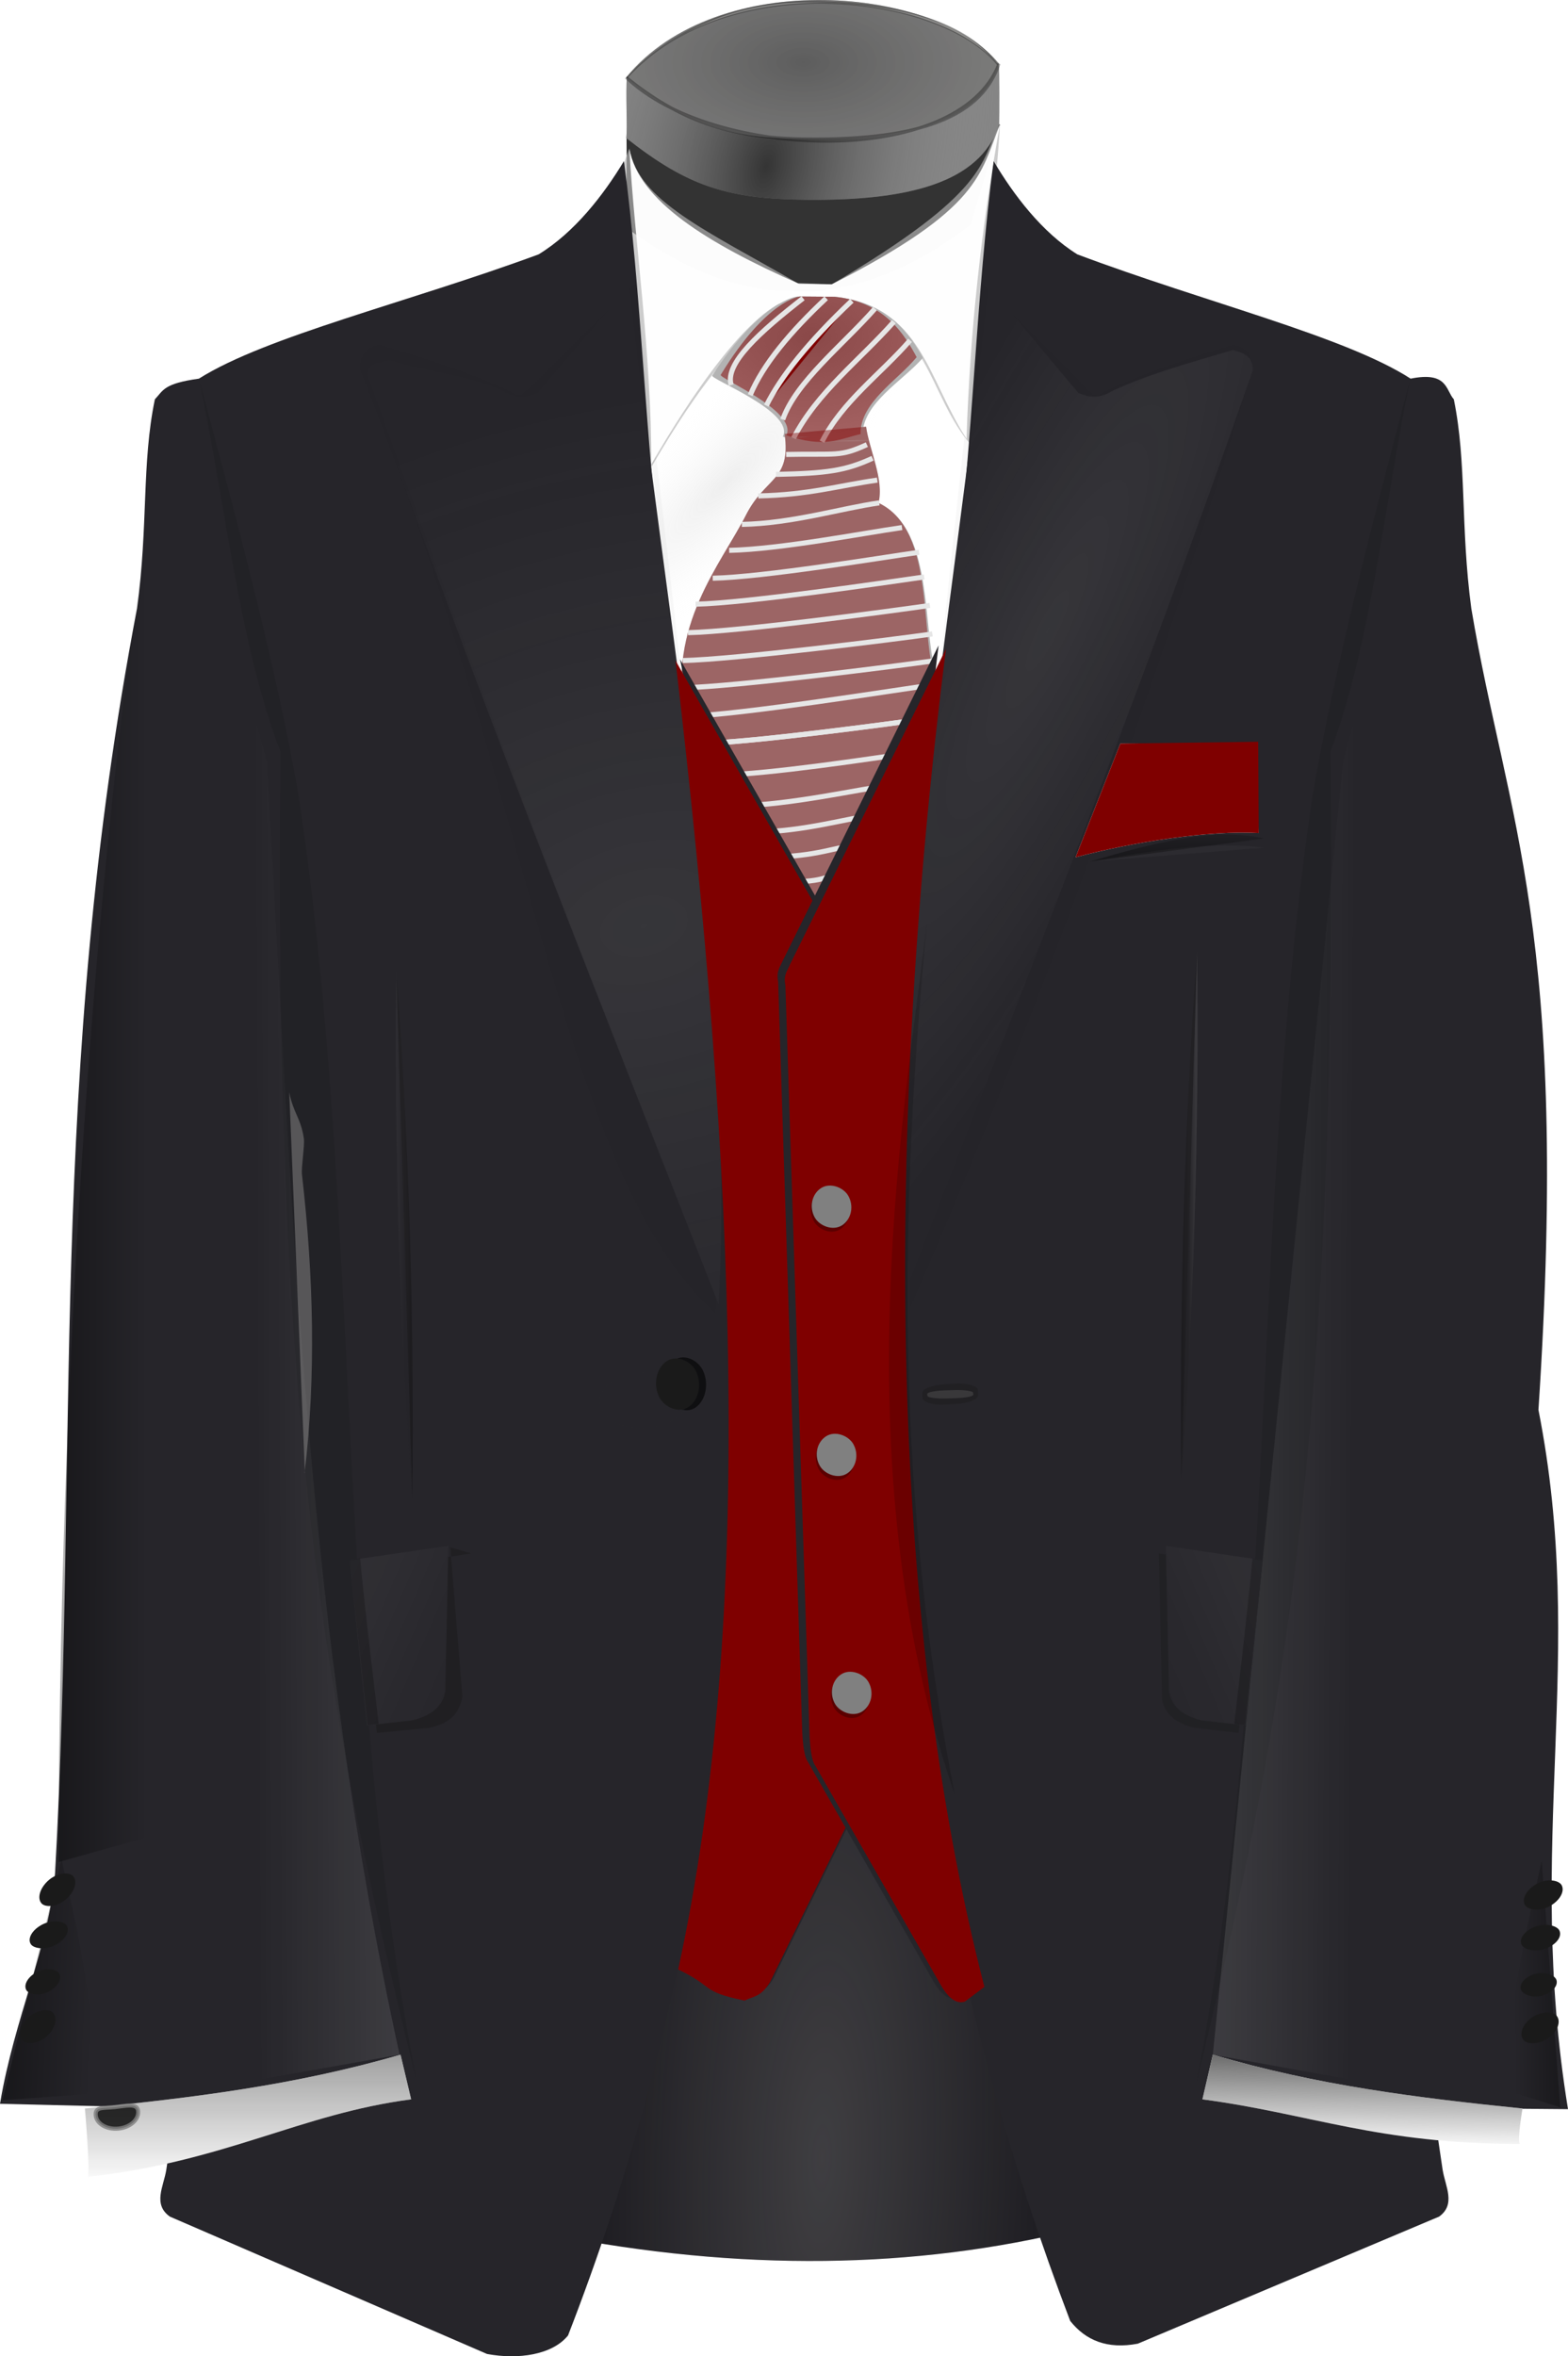 <?xml version="1.0"?><svg width="446.714" height="671.221" xmlns="http://www.w3.org/2000/svg" xmlns:xlink="http://www.w3.org/1999/xlink">
 <defs>
  <filter height="1.013" y="-0.006" width="1.244" x="-0.122" id="filter8071" color-interpolation-filters="sRGB">
   <feGaussianBlur id="feGaussianBlur8073" stdDeviation="0.211"/>
  </filter>
  <filter height="1.035" y="-0.018" width="1.239" x="-0.12" id="filter7995" color-interpolation-filters="sRGB">
   <feGaussianBlur id="feGaussianBlur7997" stdDeviation="0.983"/>
  </filter>
  <filter id="filter8025" color-interpolation-filters="sRGB">
   <feGaussianBlur id="feGaussianBlur8027" stdDeviation="0.691"/>
  </filter>
  <filter id="filter7624" color-interpolation-filters="sRGB">
   <feGaussianBlur id="feGaussianBlur7626" stdDeviation="0.202"/>
  </filter>
  <filter id="filter7542" color-interpolation-filters="sRGB">
   <feGaussianBlur id="feGaussianBlur7544" stdDeviation="0.337"/>
  </filter>
  <filter height="1.027" y="-0.014" width="1.215" x="-0.108" id="filter7502" color-interpolation-filters="sRGB">
   <feGaussianBlur id="feGaussianBlur7504" stdDeviation="0.947"/>
  </filter>
  <radialGradient r="18.399" fy="-13.334" fx="-7640.714" cy="-13.334" cx="-7640.714" gradientTransform="matrix(9.752, -0, -5.71095e-05, -2.369, 74743.3, -10.879)" gradientUnits="userSpaceOnUse" id="radialGradient15693" xlink:href="#linearGradient8105"/>
  <linearGradient id="linearGradient8105">
   <stop stop-color="#e6e4df" id="stop8107" offset="0"/>
   <stop stop-color="#e6e4df" stop-opacity="0" id="stop8109" offset="1"/>
  </linearGradient>
  <radialGradient r="18.399" fy="-13.334" fx="-7640.714" cy="-13.334" cx="-7640.714" gradientTransform="matrix(9.744, 0.001, -5.70608e-05, 2.958, 74679.7, 53.443)" gradientUnits="userSpaceOnUse" id="radialGradient15691" xlink:href="#linearGradient8131"/>
  <linearGradient id="linearGradient8131">
   <stop stop-color="#3e3e3e" offset="0" id="stop8133"/>
   <stop stop-color="#e6e4df" stop-opacity="0" offset="1" id="stop8135"/>
  </linearGradient>
  <radialGradient r="18.399" fy="-10.042" fx="-7640.714" cy="-10.042" cx="-7640.714" gradientTransform="matrix(9.744, 0.001, -6.74908e-05, 5.287, 74679.7, 78.311)" gradientUnits="userSpaceOnUse" id="radialGradient15689" xlink:href="#linearGradient8131"/>
  <radialGradient r="18.418" fy="0.812" fx="-7640.75" cy="0.812" cx="-7640.75" gradientTransform="matrix(1.673, -6.991, 3.786, 0.906, 12998, -53370)" gradientUnits="userSpaceOnUse" id="radialGradient15687" xlink:href="#linearGradient8117"/>
  <linearGradient id="linearGradient8117">
   <stop stop-color="#1a1a1a" id="stop8119" offset="0"/>
   <stop stop-color="#cccccc" stop-opacity="0" id="stop8121" offset="1"/>
  </linearGradient>
  <radialGradient r="2.06" fy="-5730.042" fx="-5477.542" cy="-5730.042" cx="-5477.542" gradientTransform="matrix(-5.489, 0.017, -1.163, -3.532, -36482.2, -19660.3)" gradientUnits="userSpaceOnUse" id="radialGradient15685" xlink:href="#linearGradient7749"/>
  <linearGradient id="linearGradient7749">
   <stop stop-color="#cccccc" id="stop7751" offset="0"/>
   <stop stop-color="#cccccc" stop-opacity="0" id="stop7753" offset="1"/>
  </linearGradient>
  <radialGradient r="2.06" fy="-5730.042" fx="-5477.542" cy="-5730.042" cx="-5477.542" gradientTransform="matrix(-5.489, 0.017, -1.163, -3.532, -36486.5, -19728.1)" gradientUnits="userSpaceOnUse" id="radialGradient15683" xlink:href="#linearGradient7749"/>
  <radialGradient r="2.06" fy="-5730.042" fx="-5477.542" cy="-5730.042" cx="-5477.542" gradientTransform="matrix(-5.489, 0.017, -1.163, -3.532, -36487.9, -19798.8)" gradientUnits="userSpaceOnUse" id="radialGradient15681" xlink:href="#linearGradient7749"/>
  <radialGradient r="3.969" fy="24.05" fx="-7636.04" cy="24.05" cx="-7636.04" gradientTransform="matrix(-3.295, 0.523, -0.072, -0.452, -24928.3, 4127.2)" gradientUnits="userSpaceOnUse" id="radialGradient15679" xlink:href="#linearGradient7975"/>
  <linearGradient id="linearGradient7975">
   <stop stop-color="#e6e6e6" id="stop7977" offset="0"/>
   <stop stop-color="#808080" stop-opacity="0" id="stop7979" offset="1"/>
  </linearGradient>
  <radialGradient r="3.893" fy="21.066" fx="-7635.688" cy="21.066" cx="-7635.688" gradientTransform="matrix(5.12, 0.16, -0.012, 0.395, 39328.8, 1337.59)" gradientUnits="userSpaceOnUse" id="radialGradient15677" xlink:href="#linearGradient7967"/>
  <linearGradient id="linearGradient7967">
   <stop stop-color="#333333" id="stop7969" offset="0"/>
   <stop stop-color="#ececec" stop-opacity="0" id="stop7971" offset="1"/>
  </linearGradient>
  <linearGradient id="linearGradient7883">
   <stop stop-color="#666666" id="stop7885" offset="0"/>
   <stop stop-color="#666666" stop-opacity="0" id="stop7887" offset="1"/>
  </linearGradient>
  <radialGradient r="9.675" fy="17.767" fx="-7635.445" cy="17.767" cx="-7635.445" gradientTransform="matrix(-4.694, -0, 9.46578e-05, -2.98, -35609.8, 148.883)" gradientUnits="userSpaceOnUse" id="radialGradient15671" xlink:href="#linearGradient7883"/>
  <radialGradient r="2.06" fy="-5730.042" fx="-5477.542" cy="-5730.042" cx="-5477.542" gradientTransform="matrix(-5.975, 0.02, -1.266, -4.287, -39784.8, -24054.3)" gradientUnits="userSpaceOnUse" id="radialGradient15669" xlink:href="#linearGradient7749"/>
  <radialGradient r="2.06" fy="-5730.042" fx="-5477.542" cy="-5730.042" cx="-5477.542" gradientTransform="matrix(-12.172, -0.022, -2.58, 4.638, -81259.5, 26850)" gradientUnits="userSpaceOnUse" id="radialGradient15667" xlink:href="#linearGradient7869"/>
  <linearGradient id="linearGradient7869">
   <stop stop-color="#000000" offset="0" id="stop7871"/>
   <stop stop-color="#26252a" offset="1" id="stop7873"/>
  </linearGradient>
  <radialGradient r="2.06" fy="-5730.042" fx="-5477.542" cy="-5730.042" cx="-5477.542" gradientTransform="matrix(5.158, -1.697, 0.97, 2.069, 34244.2, 3135.02)" gradientUnits="userSpaceOnUse" id="radialGradient15665" xlink:href="#linearGradient7749"/>
  <radialGradient r="2.06" fy="-5730.042" fx="-5477.542" cy="-5730.042" cx="-5477.542" gradientTransform="matrix(4.65, 0.524, -0.228, 2.025, 24596.3, 15039.6)" gradientUnits="userSpaceOnUse" id="radialGradient15663" xlink:href="#linearGradient7749"/>
  <radialGradient r="2.06" fy="-5730.042" fx="-5477.542" cy="-5730.042" cx="-5477.542" gradientTransform="matrix(5.262, -0.16, 0.18, 2.11, 30289.5, 11764.4)" gradientUnits="userSpaceOnUse" id="radialGradient15661" xlink:href="#linearGradient7749"/>
  <radialGradient r="2.06" fy="-5730.042" fx="-5477.542" cy="-5730.042" cx="-5477.542" gradientTransform="matrix(5.257, -0.717, 0.312, 2.29, 31019.6, 9735)" gradientUnits="userSpaceOnUse" id="radialGradient15659" xlink:href="#linearGradient7749"/>
  <linearGradient y2="0.633" x2="0.139" y1="0.547" x1="1.924" id="linearGradient15657" xlink:href="#linearGradient7737"/>
  <linearGradient id="linearGradient7737">
   <stop stop-color="#000000" id="stop7739" offset="0"/>
   <stop stop-color="#000000" stop-opacity="0" id="stop7741" offset="1"/>
  </linearGradient>
  <radialGradient r="2.06" fy="-5730.042" fx="-5477.542" cy="-5730.042" cx="-5477.542" gradientTransform="matrix(4.86, -2.422, 1.258, 1.908, 33832.4, -1755.01)" gradientUnits="userSpaceOnUse" id="radialGradient15655" xlink:href="#linearGradient7749"/>
  <radialGradient r="2.06" fy="-5730.042" fx="-5477.542" cy="-5730.042" cx="-5477.542" gradientTransform="matrix(4.661, -0.416, 0.181, 2.03, 26575.9, 9916.82)" gradientUnits="userSpaceOnUse" id="radialGradient15653" xlink:href="#linearGradient7749"/>
  <radialGradient r="2.06" fy="-5730.042" fx="-5477.542" cy="-5730.042" cx="-5477.542" gradientTransform="matrix(5.206, -0.783, 0.429, 2.073, 30984.6, 8140.69)" gradientUnits="userSpaceOnUse" id="radialGradient15651" xlink:href="#linearGradient7749"/>
  <radialGradient r="2.06" fy="-5730.042" fx="-5477.542" cy="-5730.042" cx="-5477.542" gradientTransform="matrix(4.975, -1.843, 0.803, 2.167, 31864.4, 2860.69)" gradientUnits="userSpaceOnUse" id="radialGradient15649" xlink:href="#linearGradient7749"/>
  <linearGradient y2="0.665" x2="0.949" y1="0.5" x1="-0.732" id="linearGradient15647" xlink:href="#linearGradient7737"/>
  <linearGradient y2="0.529" x2="0.998" y1="0.523" x1="-0.369" id="linearGradient15645" xlink:href="#linearGradient7727"/>
  <linearGradient id="linearGradient7727">
   <stop stop-color="#000000" id="stop7729" offset="0"/>
   <stop stop-color="#000000" stop-opacity="0" id="stop7731" offset="1"/>
  </linearGradient>
  <linearGradient y2="1" x2="0.5" y1="-0.352" x1="0.5" id="linearGradient15643" xlink:href="#linearGradient7712"/>
  <linearGradient id="linearGradient7712">
   <stop stop-color="#808080" id="stop7714" offset="0"/>
   <stop stop-color="#808080" stop-opacity="0" id="stop7716" offset="1"/>
  </linearGradient>
  <radialGradient r="17.508" fy="45.081" fx="-7720.278" cy="45.081" cx="-7720.278" gradientTransform="matrix(-1.567, -8.453, -12.832, 2.968, -11335.9, -65129.7)" gradientUnits="userSpaceOnUse" id="radialGradient15641" xlink:href="#linearGradient7644"/>
  <linearGradient id="linearGradient7644">
   <stop stop-color="#cccccc" id="stop7646" offset="0"/>
   <stop stop-color="#cccccc" stop-opacity="0" id="stop7648" offset="1"/>
  </linearGradient>
  <linearGradient y2="1.06" x2="0.975" y1="-0.544" x1="-1.067" id="linearGradient15639" xlink:href="#linearGradient7630"/>
  <linearGradient id="linearGradient7630">
   <stop stop-color="#ffffff" id="stop7632" offset="0"/>
   <stop stop-color="#ffffff" stop-opacity="0" id="stop7634" offset="1"/>
  </linearGradient>
  <linearGradient y2="0.6" x2="0.5" y1="0.549" x1="2.774" id="linearGradient15637" xlink:href="#linearGradient7576"/>
  <linearGradient id="linearGradient7576">
   <stop stop-color="#ffffff" id="stop7578" offset="0"/>
   <stop stop-color="#ffffff" stop-opacity="0" id="stop7580" offset="1"/>
  </linearGradient>
  <linearGradient y2="0.537" x2="0.423" y1="0.536" x1="1.228" id="linearGradient15635" xlink:href="#linearGradient7594"/>
  <linearGradient id="linearGradient7594">
   <stop stop-color="#000000" offset="0" id="stop7596"/>
   <stop stop-color="#1a1a1a" offset="1" id="stop7598"/>
  </linearGradient>
  <linearGradient y2="0.463" x2="0.584" y1="0.463" x1="-0.219" id="linearGradient15633" xlink:href="#linearGradient7508"/>
  <linearGradient id="linearGradient7508">
   <stop stop-color="#ffffff" id="stop7510" offset="0"/>
   <stop stop-color="#1a1a1a" id="stop7512" offset="1"/>
  </linearGradient>
  <radialGradient r="17.508" fy="51.477" fx="-7714.5" cy="51.477" cx="-7714.5" gradientTransform="matrix(-2.606, -1.285, 5.797, -11.759, -20104, -9128.08)" gradientUnits="userSpaceOnUse" id="radialGradient15631" xlink:href="#linearGradient7644"/>
  <linearGradient y2="1.06" x2="0.023" y1="-0.544" x1="2.066" id="linearGradient15629" xlink:href="#linearGradient7630"/>
  <linearGradient y2="1" x2="0.499" y1="0" x1="0.564" id="linearGradient15627" xlink:href="#linearGradient7586"/>
  <linearGradient id="linearGradient7586">
   <stop stop-color="#666666" id="stop7588" offset="0"/>
   <stop stop-color="#666666" stop-opacity="0" id="stop7590" offset="1"/>
  </linearGradient>
  <linearGradient y2="0.6" x2="0.499" y1="0.549" x1="-1.775" id="linearGradient15625" xlink:href="#linearGradient7576"/>
  <linearGradient y2="-0.4" x2="0.581" y1="1" x1="0.592" id="linearGradient15623" xlink:href="#linearGradient7530"/>
  <linearGradient id="linearGradient7530">
   <stop stop-color="#000000" id="stop7532" offset="0"/>
   <stop stop-color="#000000" stop-opacity="0" id="stop7534" offset="1"/>
  </linearGradient>
  <linearGradient y2="0.537" x2="0.587" y1="0.536" x1="-0.215" id="linearGradient15621" xlink:href="#linearGradient7594"/>
  <linearGradient y2="0.463" x2="0.414" y1="0.464" x1="1.217" id="linearGradient15619" xlink:href="#linearGradient7508"/>
  <radialGradient r="28.25" fy="-24.603" fx="-7607.961" cy="-24.603" cx="-7607.961" gradientTransform="matrix(-0.562, -0.562, 2.043, -2.043, -4018.53, -4188.45)" gradientUnits="userSpaceOnUse" id="radialGradient15617" xlink:href="#linearGradient7843"/>
  <linearGradient id="linearGradient7843">
   <stop stop-color="#b3b3b3" id="stop7845" offset="0"/>
   <stop stop-color="#ffffff" stop-opacity="0" id="stop7847" offset="1"/>
  </linearGradient>
  <radialGradient r="28.25" fy="-24.603" fx="-7607.961" cy="-24.603" cx="-7607.961" gradientTransform="matrix(-0.789, -0.093, 0.339, -2.869, -5743.08, -600.784)" gradientUnits="userSpaceOnUse" id="radialGradient15615" xlink:href="#linearGradient7843"/>
  <radialGradient r="25.942" fy="181.829" fx="-7633.917" cy="181.829" cx="-7633.917" gradientTransform="matrix(0.275, -8.888, 2.646, 0.082, 1852.49, -67250.2)" gradientUnits="userSpaceOnUse" id="radialGradient15613" xlink:href="#linearGradient8079"/>
  <linearGradient id="linearGradient8079">
   <stop stop-color="#e6e4df" id="stop8081" offset="0"/>
   <stop stop-color="#e6e4df" stop-opacity="0" id="stop8083" offset="1"/>
  </linearGradient>
 </defs>
 <g>
  <title>Layer 1</title>
  <g id="layer1">
   <path fill="#333333" id="path15285" d="m177.875,64.498c0.879,-1.933 0.623,-25.118 0.623,-25.118c38.541,-21.724 74.873,-24.049 106.421,-3.82l-8.379,28.448c-42.758,32.921 -76.798,16.61 -98.617,0.492l-0.048,-0.002z"/>
   <path fill="#808080" d="m178.394,39.366c0.415,-2.302 -0.208,-13.194 0.208,-17.429c0.138,-0.899 4.016,0.422 4.431,0.076c24.942,-20.945 86.029,-25.761 96.63,-3.139c0.554,1.17 4.64,-2.101 4.861,-0.758c0.277,1.822 0.208,14.82 0.139,17.384c-5.429,16.839 -26.521,21.691 -54.703,21.412c-22.975,-0.229 -34.089,-3.893 -51.483,-17.537l-0.083,-0.009z" id="path15287"/>
   <path fill="#1c1b20" d="m306.717,635.08c-45.895,11.323 -95.674,12.13 -149.726,1.472c0,0 10.823,-127.782 12.166,-128.37c1.357,-0.589 120.318,-1.472 120.318,-1.472l17.242,128.37z" id="path15289"/>
   <path opacity="0.174" fill="url(#radialGradient15613)" id="path15291" d="m306.717,635.08c-45.895,11.323 -95.674,12.13 -149.726,1.472c0,0 10.823,-127.782 12.166,-128.37c1.357,-0.589 120.318,-1.472 120.318,-1.472l17.242,128.37z"/>
   <rect opacity="0.817" fill="#ffffff" id="rect15293" width="163.045" height="115.43" x="151.465" y="82.836"/>
   <rect opacity="0.217" fill="url(#radialGradient15615)" id="rect15295" width="163.045" height="115.43" x="29.508" y="238.264" transform="matrix(0.785, -0.619, 0.619, 0.785, 0, 0)"/>
   <rect opacity="0.217" fill="url(#radialGradient15617)" y="78.505" x="147.854" height="115.43" width="163.045" id="rect15297"/>
   <path opacity="0.674" fill="#b3b3b3" id="path15299" d="m179.301,42.354c-10.504,24.737 7.264,61.658 3.365,95.669c10.401,-17.951 22.193,-37.993 44.192,-55.639l10.227,-0.077c29.193,9.884 26.624,29.905 39.912,44.865c0,-29.237 5.789,-57.305 7.915,-91.846c-5.913,11.06 -2.624,18.904 -47.958,45.673l-9.743,-0.36c-26.14,-15.106 -45.348,-23.422 -47.91,-38.316l0,0.031z"/>
   <path fill="#26252a" id="path15301" d="m411.012,618.174c0.755,4.647 3.823,9.795 -1.025,13.263l-85.827,36.194c-8.718,1.66 -14.874,-0.939 -19.271,-6.488c-67.832,-178.107 -52.909,-336.688 -32.483,-498.125c4.758,-37.621 5.713,-79.49 10.671,-117.123c5.733,9.681 13.8,20.306 23.848,26.566c36.512,13.717 76.217,23.339 94.954,35.4c10.553,-2.133 9.971,3.264 12.305,5.89c3.725,18.175 1.842,36.106 4.985,59.587c10.138,60.256 28.127,91.724 19.125,228.284c13.912,70.506 -3.974,123.131 8.42,199.207l-38.312,-0.326l2.603,17.667l0.007,0.004z"/>
   <path opacity="0.309" fill="#000000" filter="url(#filter7502)" id="path15303" d="m401.738,108.051c-10.364,39.6 -21.27,80.804 -27.753,118.35c-17.894,120.332 -9.689,245.492 -33.186,367.212c23.714,-98.585 40.358,-180.235 38.236,-379.476c11.353,-29.983 15.425,-70.524 22.703,-106.085z"/>
   <path opacity="0.17" fill="url(#linearGradient15619)" id="path15305" d="m341.048,270.793c0.554,51.011 -0.907,101.181 -4.466,150.451l4.466,-150.451z"/>
   <path opacity="0.352" fill="url(#linearGradient15621)" d="m336.561,421.243c-0.554,-51.011 0.914,-101.181 4.466,-150.451l-4.466,150.451z" id="path15307"/>
   <rect opacity="0.426" fill="#1a1a1a" transform="matrix(0.998, -0.063, 0.063, 0.998, 0, 0)" rx="6.132" ry="2.164" y="410.521" x="237.227" height="5.771" width="15.872" id="rect15309"/>
   <rect opacity="0.109" fill="#ffffff" id="rect15311" width="13.057" height="2.324" x="211.665" y="406.046" ry="0.872" rx="5.045" transform="matrix(1, -0.031, 0.129, 0.992, 0, 0)"/>
   <path opacity="0.396" fill="url(#linearGradient15623)" id="path15313" d="m360.049,238.845c-14.243,-3.23 -31.714,1.295 -49.509,6.582l49.509,-6.582z"/>
   <path opacity="0.161" fill="#000000" filter="url(#filter7542)" id="path15315" d="m259.462,372.292c35.063,-80.654 67.788,-168.981 97.425,-267.311c-0.261,-3.36 -1.098,-5.684 -5.454,-6.781c-14.054,4.127 -25.828,8.3 -35.87,12.903c-4.935,3.071 -4.098,0.365 -5.598,0l-30.358,-30.608c-10.59,97.244 -22.97,195.192 -20.144,291.798l0,0z"/>
   <path fill="#26252a" d="m256.584,371.63c31.762,-82.694 66.883,-169.909 100.348,-266.198c-0.208,-3.362 -1.357,-4.623 -5.713,-5.72c-14.063,4.127 -24.263,7.025 -34.283,11.627c-4.944,3.072 -8.164,1.043 -9.666,0.679l-25.683,-30.652c-10.255,97.68 -29.616,196.3 -25.004,290.265z" id="path15317"/>
   <path fill="#f9f9f9" id="path15319" d="m345.528,585.315l-2.97,12.714c31.014,4.138 49.793,12.695 90.446,12.716c-0.852,-0.765 0.748,-10.1 0.748,-10.1c-29.63,-3.02 -58.546,-6.565 -88.189,-15.33l-0.035,0z"/>
   <path opacity="0.491" fill="url(#linearGradient15625)" d="m345.528,585.315l37.156,-368.654l21.639,-77.915l21.286,460.998l-80.081,-14.428z" id="path15321"/>
   <path fill="url(#linearGradient15627)" d="m345.528,585.315l-2.97,12.714c31.014,4.138 49.793,12.695 90.446,12.716c-0.852,-0.765 0.748,-10.1 0.748,-10.1c-29.63,-3.02 -58.546,-6.565 -88.189,-15.33l-0.035,0z" id="path15323"/>
   <path opacity="0.33" fill="#1a1a1a" d="m330.156,442.498l0.886,41.601c0.755,3.834 3.469,6.715 9.293,8.116l12.561,1.437l4.785,-46.036l-27.525,-5.117l0,-0.001z" id="path15325"/>
   <path opacity="0.039" fill="#ffffff" filter="url(#filter7624)" id="path15327" d="m332.76,438.779l0.675,41.588c0.682,3.831 3.227,6.701 8.662,8.08l11.746,1.391l4.647,-46.044l-25.729,-5.015z"/>
   <path fill="#26252a" d="m332.15,440.357l0.879,41.6c0.755,3.835 3.476,6.715 9.299,8.116l12.568,1.438l4.84,-47.055l-27.587,-4.099z" id="path15329"/>
   <path opacity="0.091" fill="url(#linearGradient15629)" id="path15331" d="m332.15,440.357l0.879,41.6c0.755,3.835 3.476,6.715 9.299,8.116l12.568,1.438l4.84,-47.055l-27.587,-4.099z"/>
   <path opacity="0.222" fill="#000000" d="m356.829,443.927c-1.475,15.561 -3.532,32.915 -5.193,47.134l3.095,0.381l5.013,-46.99l-2.915,-0.527l0,0.002z" id="path15333"/>
   <path opacity="0.096" fill="url(#radialGradient15631)" id="path15335" d="m256.584,371.63c31.762,-82.694 66.883,-169.909 100.348,-266.198c-0.208,-3.362 -1.357,-4.623 -5.713,-5.72c-14.063,4.127 -24.263,7.025 -34.283,11.627c-4.944,3.072 -8.164,1.043 -9.666,0.679l-25.683,-30.652c-10.255,97.68 -29.616,196.3 -25.004,290.265z"/>
   <path fill="#26252a" d="m47.363,618.174c-0.754,4.647 -3.898,9.795 1.039,13.263l90.35,39.128c8.884,1.659 18.612,0.27 23.079,-5.277c69.147,-178.107 47.619,-340.834 26.811,-502.27c-4.854,-37.621 -5.837,-79.49 -10.885,-117.123c-5.837,9.681 -14.071,20.306 -24.312,26.566c-37.211,13.717 -77.678,23.339 -96.775,35.4c-10.165,1.418 -10.144,3.372 -12.547,5.89c-3.795,18.175 -1.87,36.106 -5.083,59.587c-25.468,133.019 -16.632,239.734 -23.349,360.155c-1.634,20.879 -11.64,41.401 -15.691,65.806l50.022,1.208l-2.659,17.667l0,0z" id="path15337"/>
   <path opacity="0.309" fill="#000000" filter="url(#filter7502)" d="m56.75,108.051c10.563,39.6 21.679,80.804 28.287,118.35c18.238,120.332 9.875,245.492 33.825,367.212c-24.171,-98.585 -41.135,-180.235 -38.972,-379.476c-11.571,-29.983 -15.722,-70.524 -23.14,-106.085z" id="path15339"/>
   <path opacity="0.07" fill="url(#linearGradient15633)" d="m112.903,276.563c-0.554,51.013 0.921,101.183 4.549,150.452l-4.549,-150.452z" id="path15341"/>
   <path opacity="0.378" fill="url(#linearGradient15635)" id="path15343" d="m117.473,427.015c0.554,-51.012 -0.914,-101.182 -4.542,-150.452l4.542,150.452z"/>
   <path opacity="0.161" fill="#000000" filter="url(#filter7542)" d="m203.94,374.274c-44.002,-40.168 -50.326,-140.386 -101.476,-269.294c0.266,-3.36 1.119,-5.684 5.559,-6.781c14.325,4.127 26.325,8.3 36.561,12.903c5.03,3.071 4.176,0.365 5.706,0l30.943,-30.608c10.794,97.244 25.589,197.176 22.706,293.78l0,0z" id="path15345"/>
   <path fill="#26252a" id="path15347" d="m204.762,371.63c-32.372,-82.694 -65.913,-168.467 -100.023,-264.756c0.277,-3.361 1.648,-3.18 6.093,-4.277c14.327,4.127 22.207,4.139 32.42,8.741c5.034,3.072 8.316,1.043 9.846,0.679l26.188,-30.652c10.449,97.68 30.177,196.3 25.475,290.265z"/>
   <path opacity="0.491" fill="url(#linearGradient15637)" id="path15349" d="m113.838,585.315c-26.437,-120.988 -30.211,-234.1 -37.87,-368.654l-22.061,-77.915l-21.694,460.998l81.625,-14.428z"/>
   <path opacity="0.474" fill="#1a1a1a" id="path15351" d="m128.289,440.785l3.462,42.683c-0.879,3.834 -2.666,7.346 -9.542,8.747l-14.839,1.437l-5.657,-46.036l32.531,-5.117l-5.955,-1.713l0,-0.001z"/>
   <path opacity="0.039" fill="#ffffff" filter="url(#filter7624)" d="m127.129,438.779l-0.688,41.588c-0.695,3.831 -3.289,6.701 -8.829,8.08l-11.972,1.391l-4.736,-46.044l26.225,-5.015z" id="path15353"/>
   <path fill="#26252a" id="path15355" d="m127.735,440.357l-0.886,41.599c-0.762,3.835 -3.546,6.716 -9.48,8.116l-12.796,1.439l-4.951,-47.056l28.127,-4.098l-0.014,0z"/>
   <path opacity="0.091" fill="url(#linearGradient15639)" d="m127.735,440.357l-0.886,41.599c-0.762,3.835 -3.546,6.716 -9.48,8.116l-12.796,1.439l-4.951,-47.056l28.127,-4.098l-0.014,0z" id="path15357"/>
   <path opacity="0.222" fill="#000000" id="path15359" d="m102.592,443.927c1.496,15.561 3.601,32.915 5.291,47.134l-3.151,0.381l-5.11,-46.99l2.97,-0.527l0,0.002z"/>
   <path opacity="0.096" fill="url(#radialGradient15641)" d="m204.762,371.63c-32.372,-82.694 -67.181,-169.458 -101.29,-265.748c0.277,-3.36 0.346,-3.089 4.833,-4.186c14.334,4.127 24.734,5.041 34.947,9.643c5.034,3.072 8.316,1.044 9.846,0.679l26.188,-30.652c10.449,97.68 30.177,196.3 25.475,290.265z" id="path15361"/>
   <path fill="#f9f9f9" d="m114.108,585.315l3.026,12.714c-31.61,4.138 -52.917,17.745 -92.185,22.095c0.866,-0.765 -0.755,-19.479 -0.755,-19.479c30.212,-3.02 59.689,-6.565 89.893,-15.33l0.021,0z" id="path15363"/>
   <path fill="url(#linearGradient15643)" id="path15365" d="m114.108,585.315l3.026,12.714c-31.61,4.138 -52.917,17.745 -92.185,22.095c0.866,-0.765 -0.755,-19.479 -0.755,-19.479c30.212,-3.02 59.689,-6.565 89.893,-15.33l0.021,0z"/>
   <path opacity="0.809" fill="#000000" stroke="#808080" stroke-width="1.154" stroke-miterlimit="4" d="m32.538,600.251c3.345,-0.326 6.578,-1.284 6.821,1.14c0.208,2.424 -2.264,4.64 -5.616,4.969c-3.351,0.326 -6.232,-1.359 -6.474,-3.783c-0.208,-2.425 1.918,-1.997 5.269,-2.326l0,0z" id="path15367"/>
   <path opacity="0.474" fill="url(#linearGradient15645)" d="m42.191,120.285c-0.831,16.735 -0.554,33.293 -2.943,49.349c-8.337,55.523 -22.338,192.04 -22.567,360.797l25.51,-7.142l0,-403.004l0,0z" id="path15369"/>
   <path opacity="0.687" fill="url(#linearGradient15647)" d="m25.697,596.493c2.167,-21.386 -3.04,-44.114 -8.164,-66.827l-16.833,68.612l24.997,-1.785z" id="path15371"/>
   <rect fill="#1a1a1a" transform="matrix(0.762, -0.647, 0.647, 0.762, 0, 0)" ry="3.675" rx="5.946" y="417.411" x="-342.049" height="7.349" width="11.891" id="rect15373"/>
   <rect opacity="0.47" fill="url(#radialGradient15649)" id="rect15375" width="11.891" height="7.349" x="-342.049" y="417.411" rx="5.946" ry="3.675" transform="matrix(0.762, -0.647, 0.647, 0.762, 0, 0)"/>
   <rect fill="#1a1a1a" id="rect15377" width="11.502" height="6.927" x="-293.592" y="494.121" rx="5.751" ry="3.463" transform="matrix(0.887, -0.461, 0.541, 0.841, 0, 0)"/>
   <rect opacity="0.47" fill="url(#radialGradient15651)" transform="matrix(0.887, -0.461, 0.541, 0.841, 0, 0)" ry="3.463" rx="5.751" y="494.121" x="-293.592" height="6.927" width="11.502" id="rect15379"/>
   <rect fill="#1a1a1a" id="rect15381" width="10.487" height="6.481" x="-234.237" y="513.04" rx="5.244" ry="3.241" transform="matrix(0.905, -0.425, 0.425, 0.905, 0, 0)"/>
   <rect opacity="0.47" fill="url(#radialGradient15653)" transform="matrix(0.905, -0.425, 0.425, 0.905, 0, 0)" ry="3.241" rx="5.244" y="513.04" x="-234.237" height="6.481" width="10.487" id="rect15383"/>
   <rect fill="#1a1a1a" transform="matrix(0.688, -0.726, 0.8, 0.6, 0, 0)" ry="3.791" rx="5.828" y="403.844" x="-464.153" height="7.581" width="11.656" id="rect15385"/>
   <rect opacity="0.47" fill="url(#radialGradient15655)" id="rect15387" width="11.656" height="7.581" x="-464.153" y="403.844" rx="5.828" ry="3.791" transform="matrix(0.688, -0.726, 0.8, 0.6, 0, 0)"/>
   <path opacity="0.687" fill="url(#linearGradient15657)" id="path15389" d="m429.043,595.489c0.277,-21.493 5.263,-43.421 10.186,-65.344l5.263,70.149l-15.448,-4.806z"/>
   <rect fill="#1a1a1a" id="rect15391" width="11.891" height="7.349" x="131.542" y="678.69" rx="5.946" ry="3.675" transform="matrix(0.885, -0.466, 0.466, 0.885, 0, 0)"/>
   <rect opacity="0.47" fill="url(#radialGradient15659)" transform="matrix(0.885, -0.466, 0.466, 0.885, 0, 0)" ry="3.675" rx="5.946" y="678.69" x="131.542" height="7.349" width="11.891" id="rect15393"/>
   <rect fill="#1a1a1a" transform="matrix(0.936, -0.352, 0.438, 0.899, 0, 0)" ry="3.463" rx="5.751" y="670.595" x="147.713" height="6.927" width="11.502" id="rect15395"/>
   <rect opacity="0.47" fill="url(#radialGradient15661)" id="rect15397" width="11.502" height="6.927" x="147.713" y="670.595" rx="5.751" ry="3.463" transform="matrix(0.936, -0.352, 0.438, 0.899, 0, 0)"/>
   <rect fill="#1a1a1a" transform="matrix(0.972, -0.235, 0.235, 0.972, 0, 0)" ry="3.241" rx="5.244" y="649.328" x="287.978" height="6.481" width="10.487" id="rect15399"/>
   <rect opacity="0.47" fill="url(#radialGradient15663)" id="rect15401" width="10.487" height="6.481" x="287.978" y="649.328" rx="5.244" ry="3.241" transform="matrix(0.972, -0.235, 0.235, 0.972, 0, 0)"/>
   <rect fill="#1a1a1a" id="rect15403" width="11.656" height="7.581" x="-102.687" y="726.409" rx="5.828" ry="3.791" transform="matrix(0.785, -0.619, 0.705, 0.709, 0, 0)"/>
   <rect opacity="0.47" fill="url(#radialGradient15665)" transform="matrix(0.785, -0.619, 0.705, 0.709, 0, 0)" ry="3.791" rx="5.828" y="726.409" x="-102.687" height="7.581" width="11.656" id="rect15405"/>
   <path opacity="0.27" fill="#e6e4df" d="m86.777,419.586c3.268,-27.443 2.597,-55.883 -0.755,-85.07c-0.207,-2.148 0.797,-8.031 0.554,-10.145c-0.879,-5.973 -2.998,-7.201 -4.175,-13.227l4.459,108.442l-0.083,0z" id="path15407"/>
   <path opacity="0.974" fill="#ffffff" d="m179.301,42.354c1.406,25.999 6.357,58.412 6.246,89.899c10.352,-17.858 27.961,-45.022 41.041,-47.537l11.487,-0.076c24.527,2.93 25.995,22.888 37.295,40.373c0.928,-30.679 4.342,-61.092 9.542,-89.683c-5.733,14.307 -5.325,23.955 -47.958,45.675l-9.383,-0.18c-25.96,-11.5 -45.708,-23.603 -48.27,-38.497l0,0.026z" id="path15409"/>
   <rect opacity="0.596" fill="#000000" transform="matrix(-0.792, 0.61, -0.442, -0.897, 0, 0)" ry="7.35" rx="6.412" y="-447.37" x="-7.216" height="14.7" width="12.824" id="rect15411"/>
   <rect opacity="0.257" fill="url(#radialGradient15667)" id="rect15413" width="22.631" height="19.324" x="-456.016" y="321.485" rx="11.315" ry="9.662" transform="matrix(-0.932, -0.363, -0.698, 0.717, 0, 0)"/>
   <rect fill="#1a1a1a" id="rect15415" width="12.838" height="14.407" x="3.256" y="-444.759" rx="6.419" ry="7.204" transform="matrix(-0.806, 0.592, -0.459, -0.888, 0, 0)"/>
   <rect opacity="0.257" fill="url(#radialGradient15669)" transform="matrix(-0.806, 0.592, -0.459, -0.888, 0, 0)" ry="7.204" rx="6.419" y="-444.949" x="2.999" height="14.407" width="12.838" id="rect15417"/>
   <path fill="#b3b3b3" id="path15419" d="m223.534,123.6c1.842,13.525 -5.436,12.087 -11.058,23.195c-6.994,13.807 -22.532,31.591 -17.228,57.578l38.237,63.849l34.047,-73.204c-5.353,-13.44 -0.554,-43.835 -17.242,-51.761c1.627,-6.631 -2.624,-15.066 -3.545,-21.698l-23.211,2.041z"/>
   <path fill="#b3b3b3" id="path15421" d="m245.754,124.023c-6.273,1.347 -10.995,4.148 -22.718,0.361c3.427,-7.074 -20.781,-16.386 -20.123,-17.403c14.188,-21.81 24.298,-22.514 24.298,-22.514l10.594,0.09c15.552,1.479 21.507,11.062 25.143,17.358c-5.775,6.643 -17.339,12.977 -17.194,22.113l0,-0.005z"/>
   <path fill="#cccccc" d="m245.173,123.661c-5.824,1.336 -10.221,4.109 -21.133,0.353c3.199,-7.009 -19.326,-16.235 -18.71,-17.242c13.198,-21.611 22.601,-22.308 22.601,-22.308l9.847,0.076c14.465,1.464 19.997,10.961 23.376,17.199c-5.366,6.581 -16.113,12.858 -15.981,21.911l0,0.011z" id="path15423"/>
   <path opacity="0.522" fill="url(#radialGradient15671)" id="path15425" d="m245.173,123.661c-5.824,1.336 -10.221,4.109 -21.133,0.353c3.199,-7.009 -19.326,-16.235 -18.71,-17.242c13.198,-21.611 22.601,-22.308 22.601,-22.308l9.847,0.076c14.465,1.464 19.997,10.961 23.376,17.199c-5.366,6.581 -16.113,12.858 -15.981,21.911l0,0.011z"/>
   <path opacity="0.522" fill="#7f0000" d="m245.173,123.661c-5.824,1.336 -10.221,4.109 -21.133,0.353c3.199,-7.009 -19.326,-16.235 -18.71,-17.242c13.198,-21.611 22.601,-22.308 22.601,-22.308l9.847,0.076c14.465,1.464 19.997,10.961 23.376,17.199c-5.366,6.581 -16.113,12.858 -15.981,21.911l0,0.011z" id="path15427"/>
   <path fill="none" stroke="#e6e6e6" stroke-width="1.443" stroke-miterlimit="4" d="m208.307,109.678c-1.897,-6.163 8.268,-15.196 20.482,-24.72" id="path15429"/>
   <path fill="none" stroke="#e6e6e6" stroke-width="1.443" stroke-miterlimit="4" id="path15431" d="m213.722,112.563c3.691,-8.831 11.501,-18.095 21.646,-27.606"/>
   <path fill="#7f0000" stroke="#e6e6e6" stroke-width="1.443" stroke-miterlimit="4" d="m218.32,115.539c4.065,-8.17 11.792,-17.951 24.36,-29.859" id="path15433"/>
   <path fill="none" stroke="#e6e6e6" stroke-width="1.443" stroke-miterlimit="4" id="path15435" d="m223.001,119.507c3.822,-10.799 16.986,-21.079 26.257,-31.574"/>
   <path fill="none" stroke="#e6e6e6" stroke-width="1.443" stroke-miterlimit="4" d="m226.068,124.827c6.689,-13.056 18.904,-22.251 28.605,-33.196" id="path15437"/>
   <path fill="none" stroke="#e6e6e6" stroke-width="1.443" stroke-miterlimit="4" id="path15439" d="m234.191,125.82c5.775,-11.47 16.722,-19.246 25.08,-28.868"/>
   <path opacity="0.435" fill="#7f0000" d="m223.534,123.6c1.842,13.525 -5.436,12.087 -11.058,23.195c-6.994,13.807 -22.532,31.591 -17.228,57.578l38.237,63.849l33.479,-73.045c-5.366,-13.44 0,-43.994 -16.674,-51.921c1.627,-6.631 -2.624,-15.066 -3.545,-21.698l-23.211,2.041z" id="path15441"/>
   <path fill="none" stroke="#e6e6e6" stroke-width="1.443" stroke-miterlimit="4" d="m249.937,136.762c-11.086,1.584 -19.409,4.204 -33.909,4.509" id="path15443"/>
   <path fill="none" stroke="#e6e6e6" stroke-width="1.443" stroke-miterlimit="4" id="path15445" d="m250.484,143.254c-11.093,1.584 -24.644,5.828 -39.144,6.133"/>
   <path fill="none" stroke="#e6e6e6" stroke-width="1.443" stroke-miterlimit="4" d="m256.972,150.289c-11.086,1.583 -34.747,6.188 -49.239,6.492" id="path15447"/>
   <path fill="none" stroke="#e6e6e6" stroke-width="1.443" stroke-miterlimit="4" id="path15449" d="m261.84,157.323c-11.086,1.583 -44.295,7.089 -58.788,7.395"/>
   <path fill="none" stroke="#e6e6e6" stroke-width="1.443" stroke-miterlimit="4" d="m263.287,164.357c-11.093,1.584 -50.617,7.45 -65.117,7.755" id="path15451"/>
   <path fill="none" stroke="#e6e6e6" stroke-width="1.443" stroke-miterlimit="4" id="path15453" d="m264.907,172.472c-11.086,1.585 -54.405,7.451 -68.898,7.756"/>
   <path fill="none" stroke="#e6e6e6" stroke-width="1.443" stroke-miterlimit="4" d="m265.628,180.589c-11.086,1.584 -56.559,7.27 -71.058,7.575" id="path15455"/>
   <path fill="none" stroke="#e6e6e6" stroke-width="1.443" stroke-miterlimit="4" id="path15457" d="m266.535,188.164c-11.093,1.584 -57.293,7.45 -71.785,7.755"/>
   <path fill="none" stroke="#e6e6e6" stroke-width="1.443" stroke-miterlimit="4" d="m267.462,194.815c-11.086,1.584 -57.133,8.916 -71.633,9.221" id="path15459"/>
   <path fill="none" stroke="#e6e6e6" stroke-width="1.443" stroke-miterlimit="4" id="path15461" d="m264.907,204.577c-11.086,1.584 -50.617,6.908 -65.11,7.214"/>
   <path fill="none" stroke="#e6e6e6" stroke-width="1.443" stroke-miterlimit="4" d="m264.907,204.577c-11.086,1.584 -50.617,6.908 -65.11,7.214" id="path15463"/>
   <path fill="none" stroke="#e6e6e6" stroke-width="1.443" stroke-miterlimit="4" id="path15465" d="m259.312,214.496c-11.079,1.584 -39.781,6.008 -54.28,6.312"/>
   <path fill="none" stroke="#e6e6e6" stroke-width="1.443" stroke-miterlimit="4" d="m255.019,223.396c-11.086,1.584 -29.782,5.828 -44.275,6.132" id="path15467"/>
   <path fill="none" stroke="#e6e6e6" stroke-width="1.443" stroke-miterlimit="4" id="path15469" d="m251.273,231.735c-11.093,1.583 -21.687,5.028 -36.187,5.332"/>
   <path fill="none" stroke="#e6e6e6" stroke-width="1.443" stroke-miterlimit="4" d="m243.871,248.058c-11.079,1.584 -6.377,2.987 -20.87,3.293" id="path15471"/>
   <path fill="none" stroke="#e6e6e6" stroke-width="1.443" stroke-miterlimit="4" d="m247.95,239.896c-11.079,1.584 -14.534,4.009 -29.027,4.313" id="path15473"/>
   <path fill="none" stroke="#e6e6e6" stroke-width="1.443" stroke-miterlimit="4" id="path15475" d="m240.305,255.71c-11.093,1.584 -7.908,2.734 -13.226,2.783"/>
   <path fill="none" stroke="#e6e6e6" stroke-width="1.443" stroke-miterlimit="4" id="path15477" d="m248.587,130.539c-7.748,3.567 -13.004,4.295 -27.504,4.599"/>
   <path fill="none" stroke="#e6e6e6" stroke-width="1.443" stroke-miterlimit="4" d="m246.966,126.662c-7.755,3.567 -8.51,2.49 -23.003,2.796" id="path15479"/>
   <path fill="url(#radialGradient15677)" id="path15481" d="m247.375,126.673c-13.198,3.134 -16.958,1.301 -22.47,0.786c6.592,-0.797 8.669,-2.139 22.38,-2.073l0.138,1.285l-0.048,0.002z"/>
   <path fill="url(#radialGradient15679)" d="m223.333,125.759c2.562,-2.679 15.019,-0.602 22.906,-0.722c-7.388,1.047 -14.243,2.994 -22.276,2.976l-0.623,-2.255l-0.007,0.001z" id="path15483"/>
   <path opacity="0.03" fill="#ffffff" d="m360.049,241.478c-14.243,-1.937 -31.714,0.778 -49.509,3.95l49.509,-3.95z" id="path15485"/>
   <path fill="#26252a" filter="url(#filter8025)" d="m193.741,187.812l42.852,74.99l6.121,255.067l-22.407,45.807c-2.655,4.35 -4.836,3.95 -7.181,5.207c-12.741,-2.638 -11.957,-5.223 -22.548,-10.316c28.376,-106.554 33.068,-225.983 3.162,-370.754z" id="path15487"/>
   <path fill="#7f0000" id="path15489" d="m235.61,263.822l6.128,255.066l-22.407,45.807c-2.659,4.349 -4.833,3.949 -7.188,5.206c-12.734,-2.638 -8.343,-3.779 -18.938,-8.872c21.867,-100.281 16.494,-225.866 -0.755,-372.856l43.153,75.649l0.007,0z"/>
   <path fill="#26252a" filter="url(#filter7995)" id="path15491" d="m278.366,564.991l-5.6,4.19c-1.471,0.447 -3.982,0.364 -7.011,-5.059l-35.613,-62.272c-0.95,-1.296 -1.384,-4.502 -1.587,-8.429l-6.868,-213.785c-0.578,-2.948 0.55,-4.191 1.271,-5.866l44.439,-89.923c-17.227,136.753 -16.678,274.183 10.968,381.147l0,-0.003z"/>
   <path fill="#7f0000" d="m280.446,566.012l-5.581,4.187c-1.503,0.444 -3.989,0.367 -7.029,-5.058l-35.626,-62.271c-0.934,-1.294 -1.357,-4.502 -1.578,-8.429l-6.876,-213.785c-0.624,-2.948 0.623,-4.19 1.281,-5.867l44.454,-89.921c-17.241,136.752 -16.674,274.183 10.962,381.144l-0.007,0z" id="path15493"/>
   <rect opacity="0.284" fill="#000000" id="rect15495" width="11.344" height="12.395" x="-47.535" y="-426.306" rx="5.672" ry="6.198" transform="matrix(-0.823, 0.568, -0.481, -0.877, 0, 0)"/>
   <rect fill="#808080" transform="matrix(-0.835, 0.55, -0.499, -0.866, 0, 0)" ry="6.085" rx="5.691" y="-424.432" x="-39.404" height="12.171" width="11.383" id="rect15497"/>
   <rect opacity="0.257" fill="url(#radialGradient15681)" id="rect15499" width="11.383" height="12.171" x="-39.647" y="-424.601" rx="5.691" ry="6.085" transform="matrix(-0.835, 0.55, -0.499, -0.866, 0, 0)"/>
   <rect opacity="0.284" fill="#000000" transform="matrix(-0.823, 0.568, -0.481, -0.877, 0, 0)" ry="6.198" rx="5.672" y="-485.613" x="-14.604" height="12.395" width="11.344" id="rect15501"/>
   <rect fill="#808080" id="rect15503" width="11.383" height="12.171" x="-5.268" y="-484.398" rx="5.691" ry="6.085" transform="matrix(-0.835, 0.55, -0.499, -0.866, 0, 0)"/>
   <rect opacity="0.257" fill="url(#radialGradient15683)" transform="matrix(-0.835, 0.55, -0.499, -0.866, 0, 0)" ry="6.085" rx="5.691" y="-484.557" x="-5.539" height="12.171" width="11.383" id="rect15505"/>
   <rect opacity="0.284" fill="#000000" id="rect15507" width="11.344" height="12.395" x="14.392" y="-544.167" rx="5.672" ry="6.198" transform="matrix(-0.823, 0.568, -0.481, -0.877, 0, 0)"/>
   <rect fill="#808080" transform="matrix(-0.835, 0.55, -0.499, -0.866, 0, 0)" ry="6.085" rx="5.691" y="-543.529" x="24.891" height="12.171" width="11.383" id="rect15509"/>
   <rect opacity="0.257" fill="url(#radialGradient15685)" id="rect15511" width="11.383" height="12.171" x="24.647" y="-543.692" rx="5.691" ry="6.085" transform="matrix(-0.835, 0.55, -0.499, -0.866, 0, 0)"/>
   <path opacity="0.4" fill="#000000" filter="url(#filter8071)" d="m272.007,511.143c-16.944,-86.292 -15.83,-165.35 -7.915,-248.491c-5.578,48.63 -25.1,153.698 7.915,248.491z" id="path15513"/>
   <path opacity="0.743" fill="url(#radialGradient15687)" id="path15515" d="m178.394,39.366c0.415,-2.302 -0.208,-13.194 0.208,-17.429c0.138,-0.899 4.016,0.422 4.431,0.076c24.942,-20.945 86.029,-25.761 96.63,-3.139c0.554,1.17 4.64,-2.101 4.861,-0.758c0.277,1.822 0.208,14.82 0.139,17.384c-5.429,16.839 -26.521,21.691 -54.703,21.412c-22.975,-0.229 -34.089,-3.893 -51.483,-17.537l-0.083,-0.009z"/>
   <path fill="#7f7f7f" id="path15517" d="m178.394,22.052c26.091,-31.779 88.75,-25.712 106.2,-3.876c-5.436,16.84 -26.534,21.692 -54.71,21.413c-22.975,-0.229 -34.089,-3.893 -51.49,-17.537z"/>
   <path opacity="0.522" fill="url(#radialGradient15689)" id="path15519" d="m178.394,22.052c26.091,-31.779 88.75,-25.712 106.2,-3.876c-5.436,16.84 -26.534,21.692 -54.71,21.413c-22.975,-0.229 -34.089,-3.893 -51.49,-17.537z"/>
   <path opacity="0.313" fill="url(#radialGradient15691)" stroke="#000000" stroke-width="0.866" stroke-miterlimit="4" d="m178.394,22.052c24.395,23.589 94.684,26.123 106.2,-3.876c-5.436,16.84 -26.534,21.692 -54.71,21.413c-22.975,-0.229 -36.644,-5.679 -51.49,-17.537z" id="path15521"/>
   <path opacity="0.313" fill="url(#radialGradient15693)" stroke="#000000" stroke-width="0.289" stroke-miterlimit="4" id="path15523" d="m178.574,22.226c28.612,-31.589 89.186,-23.875 105.549,-3.849c-7.88,-11.4 -26.998,-18.073 -55.208,-17.849c-22.996,0.18 -41.276,11.374 -50.34,21.698z"/>
   <path fill="#f2f2f2" d="m358.581,237.309c-13.974,-0.837 -36.083,2.57 -52.162,6.908l12.762,-32.402l37.108,-0.076l2.292,25.557l0,0l0,0.013z" id="path15525"/>
   <path fill="#7f0000" id="path15527" d="m358.581,237.309c-13.974,-0.837 -36.083,2.57 -52.162,6.908l12.762,-32.402l39.275,-0.512l0.139,26.003l-0.014,0.003z"/>
  </g>
 </g>
</svg>